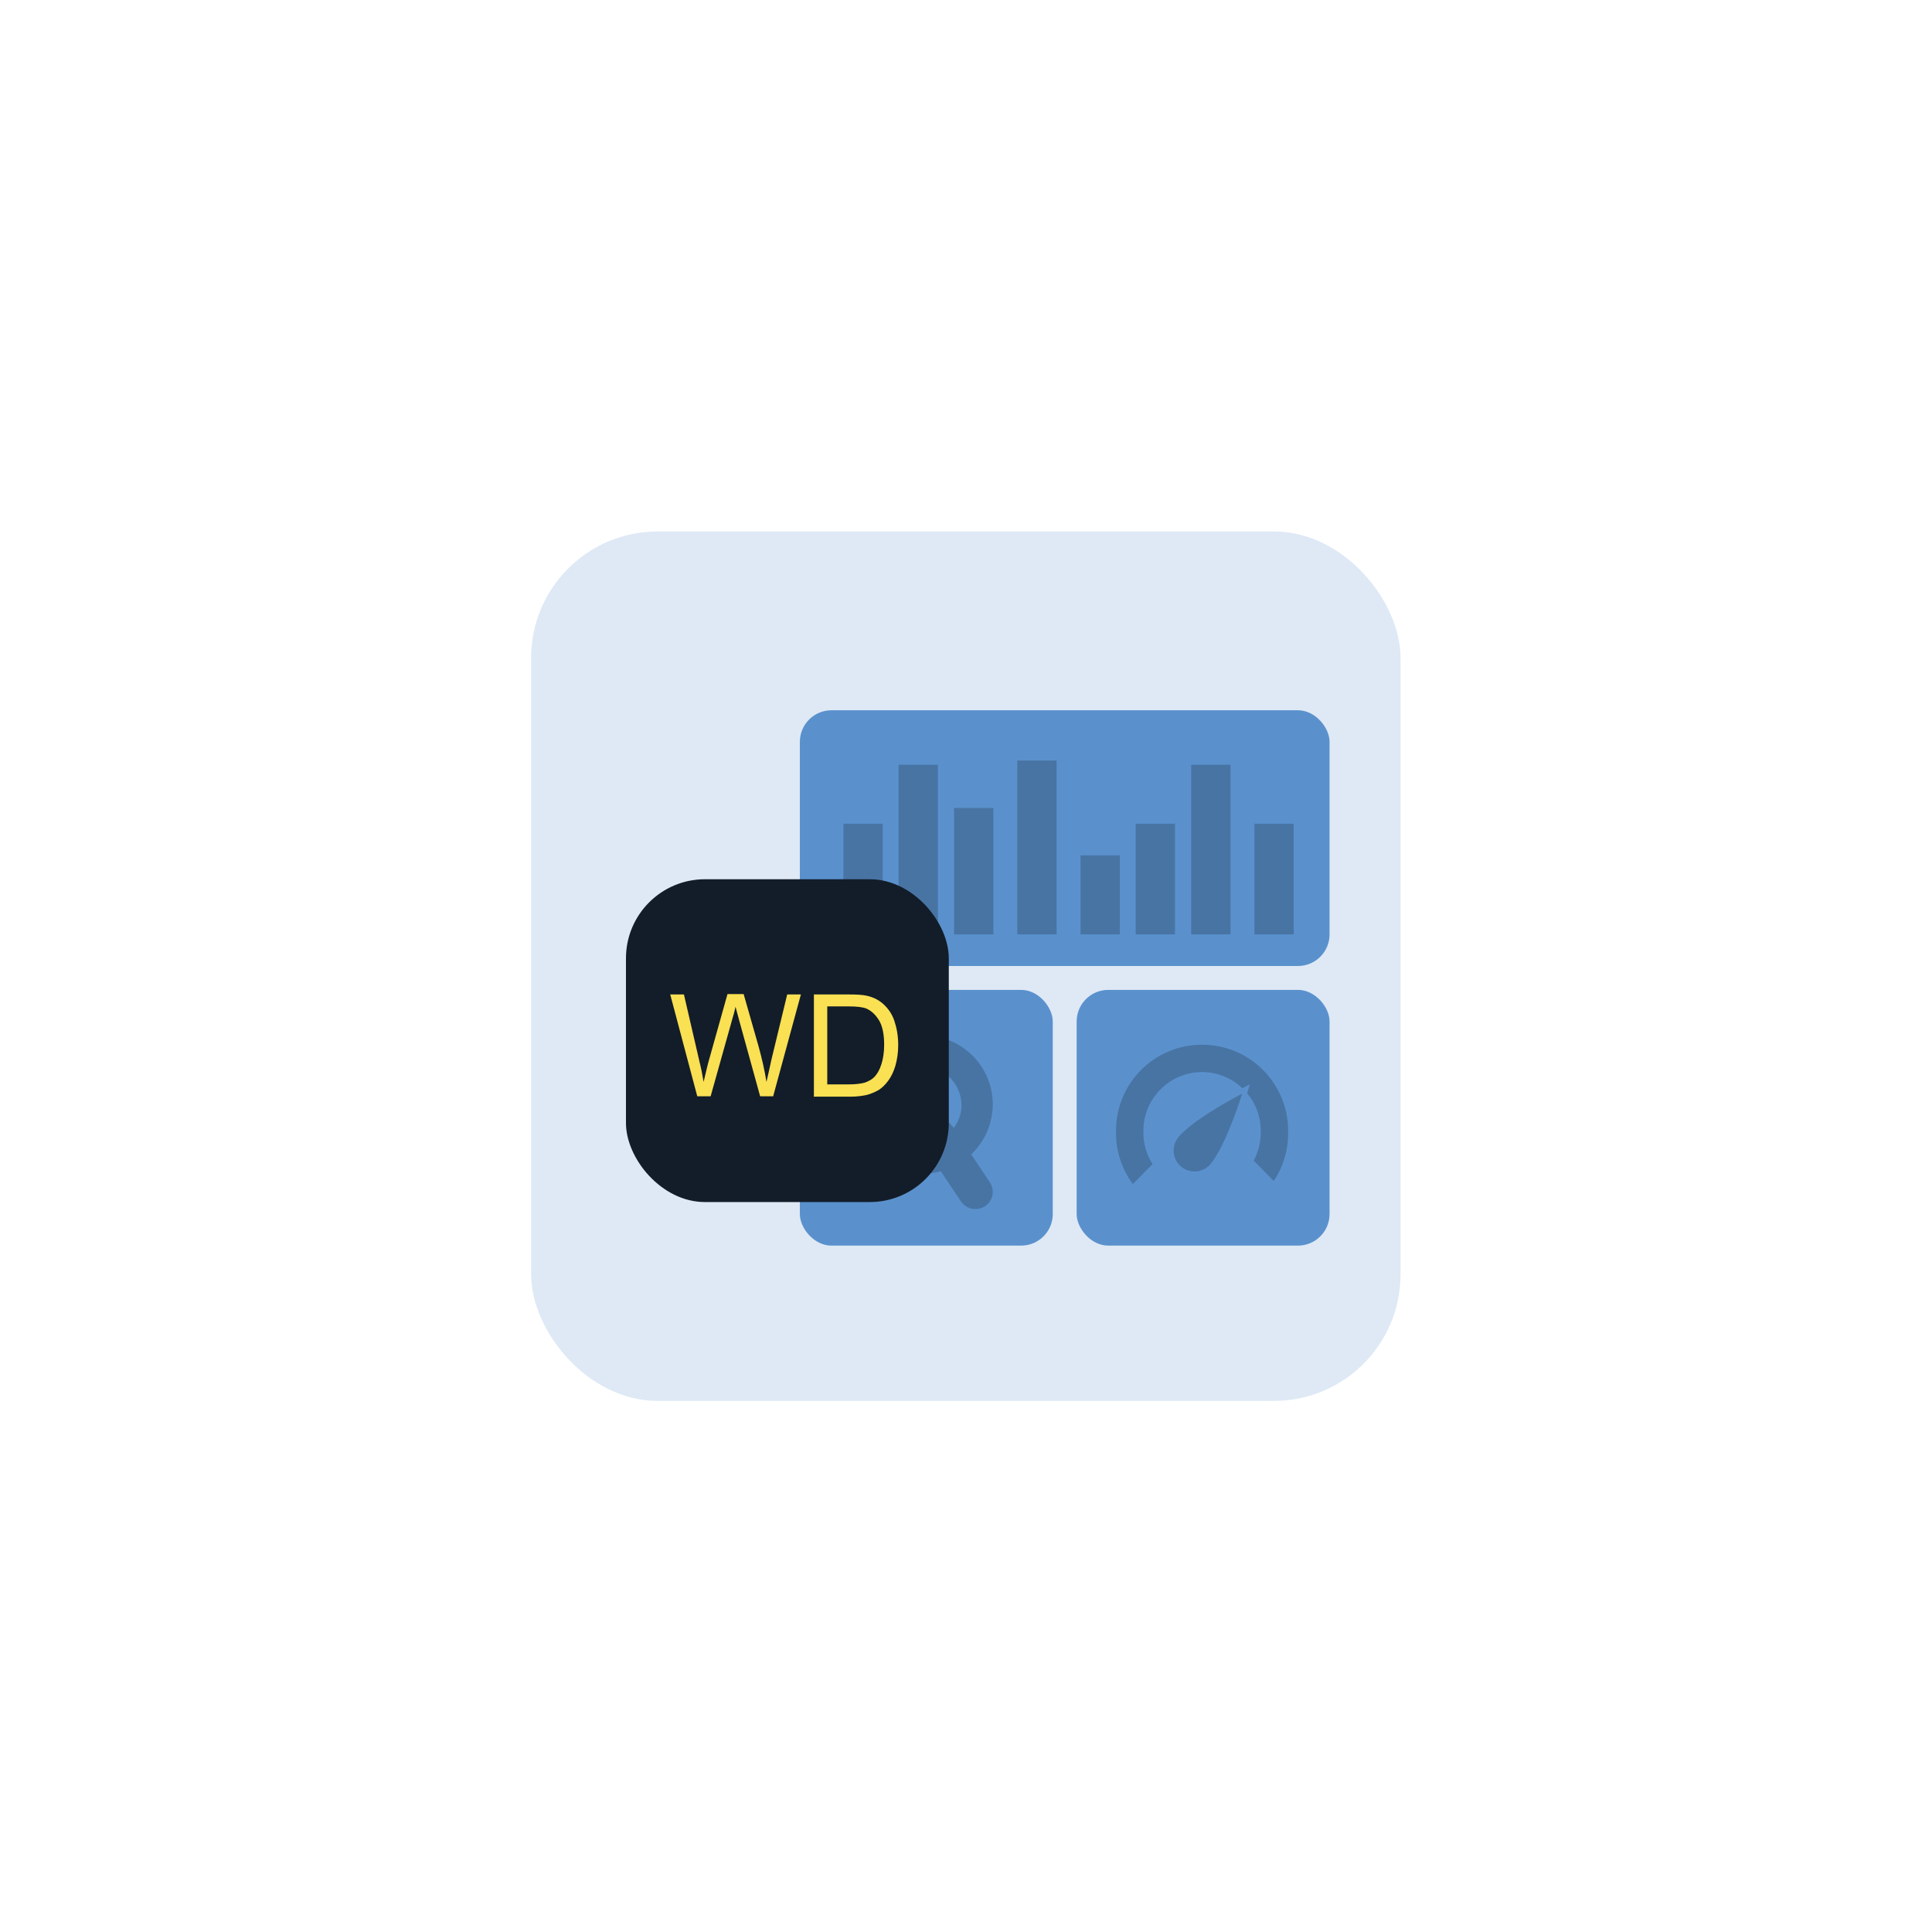 <?xml version="1.0" encoding="UTF-8"?>
<svg id="Ebene_1" data-name="Ebene 1" xmlns="http://www.w3.org/2000/svg" viewBox="0 0 55 55">
  <defs>
    <style>
      .cls-1 {
        fill: none;
        stroke: #4874a4;
        stroke-width: 1.12px;
      }

      .cls-2 {
        fill: #5a91cd;
      }

      .cls-2, .cls-3, .cls-4, .cls-5, .cls-6 {
        stroke-width: 0px;
      }

      .cls-7 {
        isolation: isolate;
      }

      .cls-3 {
        fill: #121d29;
      }

      .cls-4 {
        fill: #4874a4;
      }

      .cls-5 {
        fill: #fae053;
      }

      .cls-6 {
        fill: #dee9f5;
      }
    </style>
  </defs>
  <g id="Gruppe_506" data-name="Gruppe 506">
    <g id="Gruppe_479" data-name="Gruppe 479">
      <rect id="Icon" class="cls-2" x="22.77" y="20.22" width="15.08" height="7.28" rx=".9" ry=".9"/>
      <line id="Linie_54" data-name="Linie 54" class="cls-1" x1="23.89" y1="26.89" x2="23.89" y2="23.74"/>
      <line id="Linie_55" data-name="Linie 55" class="cls-1" x1="25.69" y1="22.06" x2="25.69" y2="26.89"/>
      <line id="Linie_56" data-name="Linie 56" class="cls-1" x1="27.49" y1="23.29" x2="27.49" y2="26.89"/>
      <rect id="Rechteck_881" data-name="Rechteck 881" class="cls-6" x="15.12" y="15.13" width="24.75" height="24.75" rx="3.6" ry="3.6"/>
      <rect id="Icon-2" class="cls-2" x="22.77" y="28.18" width="7.2" height="7.28" rx=".9" ry=".9"/>
      <rect id="Icon-3" class="cls-2" x="22.77" y="20.22" width="15.08" height="7.28" rx=".9" ry=".9"/>
      <rect id="Icon-4" class="cls-2" x="30.65" y="28.18" width="7.2" height="7.28" rx=".9" ry=".9"/>
      <g id="Gruppe_478" data-name="Gruppe 478">
        <path id="Differenzmenge_2" data-name="Differenzmenge 2" class="cls-4" d="m25.81,33.36c-1.05-.26-1.69-1.33-1.43-2.38.13-.5.45-.94.89-1.21.92-.57,2.13-.28,2.7.64.57.92.28,2.13-.64,2.7-.01,0-.03.02-.04.02-.45.27-.98.35-1.49.22Zm.74-2.96c-.58-.15-1.17.21-1.32.79s.21,1.17.79,1.32,1.17-.21,1.32-.79h0c.14-.58-.21-1.17-.79-1.32Z"/>
        <path id="Icon-5" class="cls-4" d="m26.43,31.93c.22-.15.51-.09.67.12l.02.02,1.06,1.59c.15.23.09.53-.14.68-.22.14-.51.09-.66-.11l-.02-.02-1.06-1.59c-.15-.23-.09-.53.14-.68,0,0,0,0,0,0Z"/>
      </g>
      <line id="Linie_57" data-name="Linie 57" class="cls-1" x1="24.57" y1="23.45" x2="24.57" y2="26.6"/>
      <line id="Linie_58" data-name="Linie 58" class="cls-1" x1="26.14" y1="26.6" x2="26.14" y2="21.77"/>
      <line id="Linie_59" data-name="Linie 59" class="cls-1" x1="27.72" y1="26.6" x2="27.72" y2="23"/>
      <line id="Linie_60" data-name="Linie 60" class="cls-1" x1="29.52" y1="26.6" x2="29.52" y2="21.65"/>
      <line id="Linie_61" data-name="Linie 61" class="cls-1" x1="31.32" y1="26.6" x2="31.32" y2="24.35"/>
      <line id="Linie_63" data-name="Linie 63" class="cls-1" x1="34.47" y1="26.6" x2="34.47" y2="21.77"/>
      <line id="Linie_64" data-name="Linie 64" class="cls-1" x1="36.27" y1="26.6" x2="36.27" y2="23.45"/>
      <line id="Linie_66" data-name="Linie 66" class="cls-1" x1="32.89" y1="23.45" x2="32.89" y2="26.6"/>
      <rect id="Rechteck_882" data-name="Rechteck 882" class="cls-3" x="17.82" y="25.03" width="9.19" height="9.19" rx="2.25" ry="2.25"/>
      <path id="Differenzmenge_17" data-name="Differenzmenge 17" class="cls-4" d="m32.25,33.71h0c-.31-.42-.48-.93-.48-1.45v-.07c0-1.36,1.1-2.45,2.45-2.45,1.36,0,2.45,1.1,2.45,2.45v.07c0,.49-.14.96-.41,1.36l-.57-.58c.13-.24.2-.52.2-.8v-.05c0-.92-.75-1.67-1.67-1.67-.92,0-1.67.75-1.67,1.67v.05c0,.32.09.63.26.9l-.56.57h0Z"/>
      <g id="Pfad_169" data-name="Pfad 169">
        <path class="cls-4" d="m33.59,33.26c-.28-.23-.32-.65-.08-.93.43-.51,1.58-1.13,1.98-1.33-.13.43-.54,1.68-.97,2.18-.23.28-.65.32-.93.08Z"/>
        <path class="cls-2" d="m35.37,31.13c-.48.25-1.44.79-1.82,1.24-.21.25-.18.63.07.84.25.21.63.18.84-.07.37-.45.74-1.49.9-2m.22-.27s-.49,1.72-1.02,2.36c-.26.31-.72.35-1.03.09-.31-.26-.35-.72-.09-1.03.54-.64,2.14-1.42,2.14-1.42Z"/>
      </g>
      <g id="WD" class="cls-7">
        <g class="cls-7">
          <path class="cls-5" d="m19.85,31.21l-.77-2.9h.39l.44,1.9c.05.2.09.4.12.59.07-.31.12-.49.13-.54l.55-1.96h.46l.42,1.47c.1.36.18.71.23,1.03.04-.18.09-.39.14-.63l.45-1.86h.39l-.79,2.9h-.37l-.61-2.21c-.05-.18-.08-.3-.09-.34-.03.13-.06.25-.09.34l-.62,2.21h-.39Z"/>
          <path class="cls-5" d="m23.17,31.21v-2.9h1c.23,0,.4.01.52.04.17.04.31.11.43.21.15.13.27.29.34.5s.11.43.11.69c0,.22-.03.41-.08.59-.05.17-.12.31-.2.42-.08.11-.17.2-.26.26-.1.06-.21.11-.35.15-.14.03-.29.05-.47.05h-1.05Zm.38-.34h.62c.19,0,.34-.02.45-.05.11-.04.2-.09.26-.15.09-.09.16-.21.21-.37.05-.15.08-.34.08-.56,0-.3-.05-.54-.15-.7s-.22-.27-.36-.33c-.1-.04-.27-.06-.5-.06h-.61v2.21Z"/>
        </g>
      </g>
    </g>
  </g>
</svg>